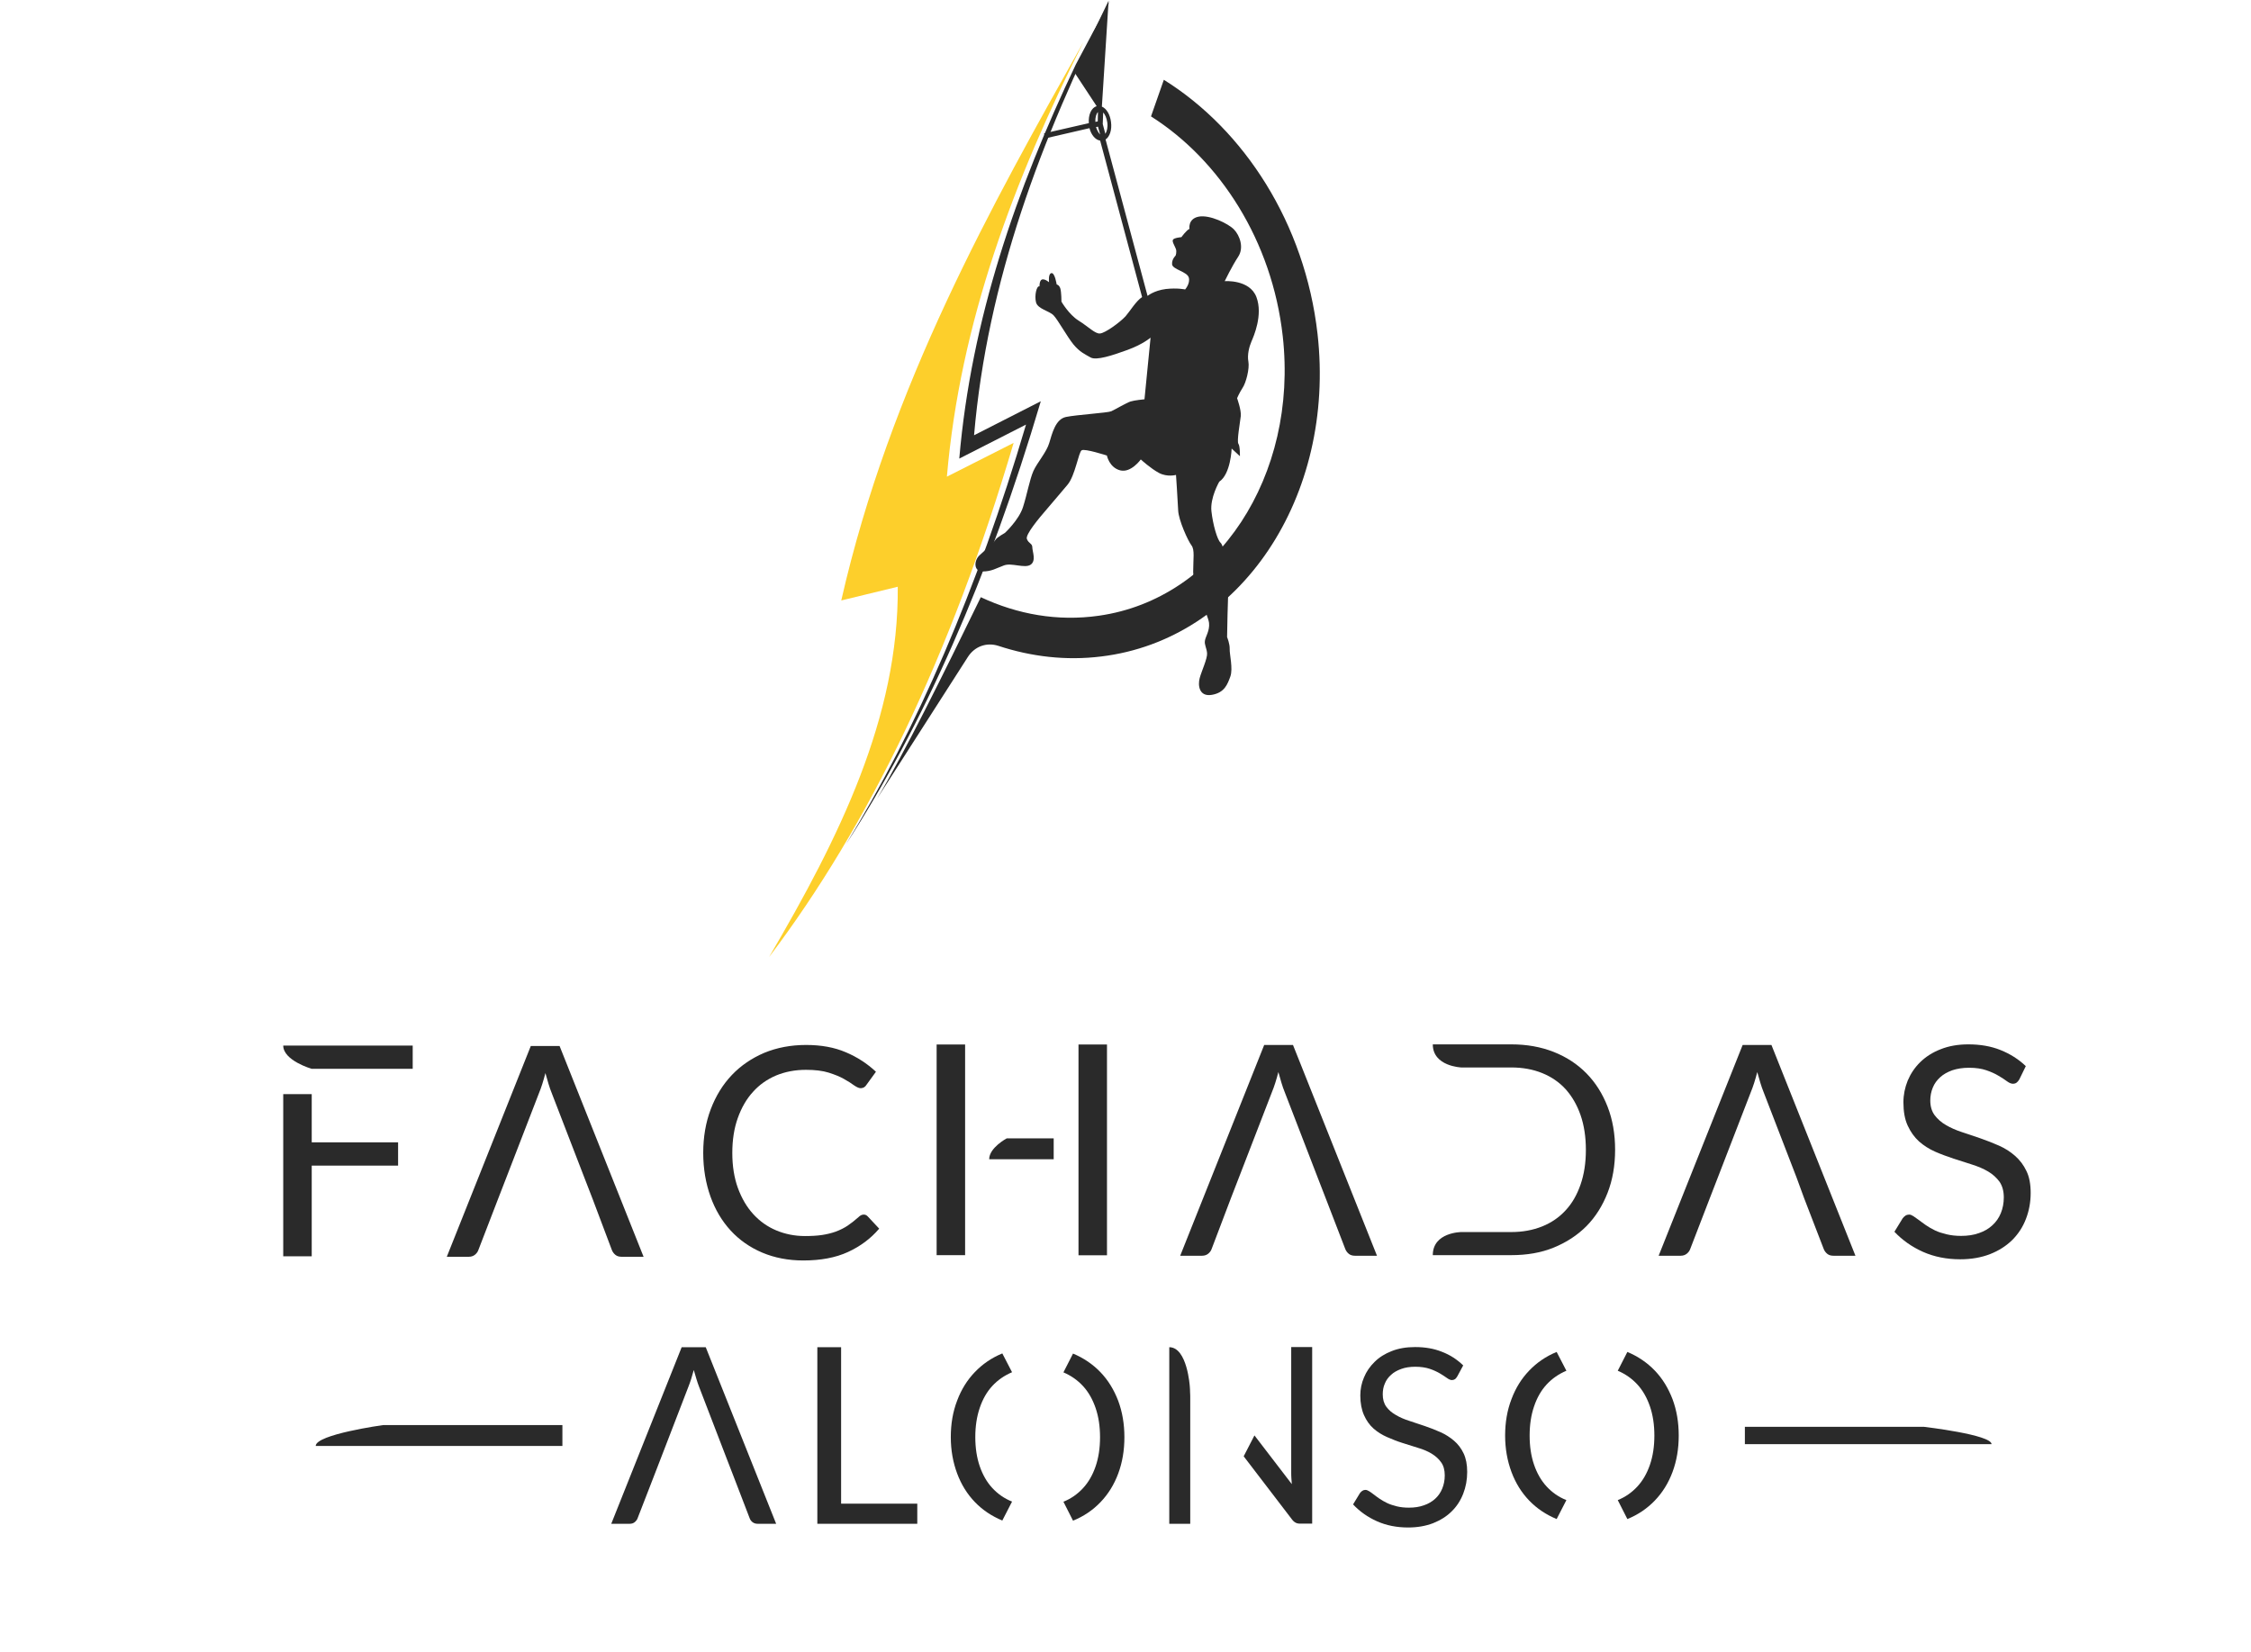 <?xml version="1.0" encoding="UTF-8"?>
<svg xmlns="http://www.w3.org/2000/svg" width="541" height="397" viewBox="0 0 541 397" fill="none">
  <path d="M207.578 291.952C207.969 291.952 208.288 292.094 208.572 292.414L211.304 295.332C209.246 297.751 206.727 299.601 203.782 300.953C200.837 302.305 197.254 302.981 193.067 302.981C189.448 302.981 186.148 302.341 183.204 301.096C180.259 299.85 177.704 298.071 175.611 295.794C173.518 293.517 171.886 290.778 170.75 287.611C169.615 284.409 169.012 280.923 169.012 277.116C169.012 273.309 169.615 269.786 170.821 266.62C172.027 263.453 173.695 260.714 175.895 258.401C178.059 256.124 180.685 254.345 183.7 253.064C186.716 251.819 190.087 251.179 193.741 251.179C197.325 251.179 200.518 251.748 203.25 252.922C205.982 254.061 208.43 255.662 210.523 257.618L208.252 260.749C208.11 260.998 207.933 261.176 207.72 261.319C207.507 261.461 207.188 261.568 206.833 261.568C206.407 261.568 205.911 261.319 205.272 260.892C204.669 260.429 203.853 259.931 202.859 259.362C201.866 258.793 200.624 258.294 199.17 257.832C197.679 257.369 195.87 257.156 193.706 257.156C191.08 257.156 188.703 257.618 186.539 258.508C184.374 259.433 182.53 260.714 180.968 262.457C179.407 264.165 178.201 266.264 177.314 268.755C176.427 271.245 176.001 274.02 176.001 277.151C176.001 280.318 176.462 283.128 177.349 285.583C178.272 288.074 179.478 290.137 181.039 291.845C182.6 293.553 184.445 294.869 186.574 295.759C188.703 296.648 191.009 297.111 193.457 297.111C194.947 297.111 196.331 297.04 197.537 296.862C198.744 296.684 199.879 296.399 200.873 296.044C201.901 295.652 202.859 295.19 203.711 294.62C204.562 294.051 205.449 293.34 206.336 292.557C206.762 292.13 207.188 291.952 207.578 291.952Z" fill="#2A2A2A"></path>
  <path d="M351.201 296.15H363.229C365.961 296.15 368.409 295.688 370.644 294.798C372.844 293.909 374.724 292.628 376.285 290.92C377.846 289.248 379.017 287.184 379.869 284.729C380.72 282.275 381.146 279.499 381.146 276.404C381.146 273.309 380.72 270.498 379.869 268.043C379.017 265.588 377.811 263.525 376.285 261.817C374.724 260.109 372.844 258.828 370.644 257.939C368.444 257.049 365.961 256.587 363.229 256.587H351.201C351.201 256.587 344.354 256.338 344.354 251.036H363.229C366.954 251.036 370.325 251.641 373.411 252.851C376.463 254.061 379.088 255.768 381.288 258.01C383.488 260.251 385.155 262.92 386.362 266.015C387.568 269.11 388.171 272.562 388.171 276.368C388.171 280.175 387.568 283.627 386.362 286.722C385.155 289.817 383.488 292.486 381.288 294.727C379.088 296.933 376.463 298.641 373.411 299.886C370.36 301.131 366.954 301.701 363.229 301.701H344.354C344.354 296.186 351.201 296.15 351.201 296.15Z" fill="#2A2A2A"></path>
  <path d="M74.92 262.991V274.589H95.676V280.175H74.92V301.985H68.072V262.991H74.92ZM68.072 251.321H99.188V256.907H74.884C74.92 256.907 68.072 254.95 68.072 251.321Z" fill="#2A2A2A"></path>
  <path d="M259.203 273.665V251.072H266.051V301.736H259.203V278.681M231.954 278.646V301.701H225.107V251.072H231.954V273.665M253.242 278.646H237.738C237.738 275.87 241.96 273.629 241.96 273.629H253.242V278.646ZM135.166 347.562H75.879C75.879 344.786 92.093 342.545 92.093 342.545H135.166V347.562ZM419.359 347.135H478.645C478.645 344.858 462.431 342.972 462.431 342.972H419.359V347.135Z" fill="#2A2A2A"></path>
  <path d="M485.315 259.469C485.102 259.824 484.889 260.073 484.641 260.251C484.392 260.429 484.108 260.5 483.754 260.5C483.363 260.5 482.867 260.287 482.334 259.895C481.802 259.504 481.128 259.042 480.312 258.579C479.496 258.081 478.538 257.654 477.403 257.263C476.267 256.871 474.884 256.658 473.252 256.658C471.726 256.658 470.378 256.871 469.207 257.263C468.036 257.69 467.078 258.223 466.298 258.935C465.517 259.646 464.914 260.465 464.524 261.425C464.133 262.386 463.92 263.418 463.92 264.521C463.92 265.944 464.275 267.118 464.949 268.043C465.659 268.968 466.546 269.786 467.681 270.427C468.817 271.103 470.129 271.672 471.549 272.135C473.003 272.633 474.458 273.131 475.984 273.629C477.509 274.163 478.964 274.732 480.418 275.372C481.873 276.013 483.15 276.831 484.286 277.827C485.421 278.823 486.344 280.033 487.018 281.456C487.727 282.879 488.047 284.658 488.047 286.757C488.047 288.963 487.656 291.062 486.911 292.984C486.166 294.941 485.066 296.613 483.612 298.071C482.157 299.495 480.383 300.633 478.29 301.451C476.196 302.27 473.784 302.697 471.123 302.697C467.823 302.697 464.843 302.092 462.182 300.918C459.485 299.708 457.215 298.107 455.299 296.079L457.286 292.841C457.463 292.592 457.711 292.379 457.96 292.201C458.244 292.023 458.527 291.952 458.847 291.952C459.166 291.952 459.485 292.094 459.876 292.343C460.266 292.592 460.692 292.913 461.188 293.268C461.685 293.66 462.253 294.051 462.891 294.514C463.53 294.941 464.24 295.367 465.056 295.759C465.872 296.15 466.794 296.435 467.823 296.684C468.852 296.933 470.023 297.075 471.3 297.075C472.932 297.075 474.351 296.862 475.629 296.399C476.906 295.972 477.97 295.332 478.857 294.514C479.744 293.695 480.419 292.735 480.88 291.596C481.341 290.458 481.589 289.212 481.589 287.825C481.589 286.295 481.235 285.05 480.56 284.053C479.851 283.093 478.964 282.275 477.828 281.599C476.693 280.923 475.416 280.389 473.961 279.926C472.507 279.464 471.016 279.001 469.526 278.503C468.036 278.005 466.546 277.471 465.091 276.831C463.637 276.191 462.359 275.372 461.224 274.376C460.089 273.344 459.202 272.099 458.492 270.569C457.782 269.039 457.463 267.154 457.463 264.948C457.463 263.169 457.818 261.425 458.492 259.753C459.202 258.081 460.195 256.587 461.508 255.306C462.821 254.025 464.453 252.958 466.404 252.21C468.355 251.428 470.555 251.036 473.074 251.036C475.877 251.036 478.467 251.463 480.773 252.388C483.079 253.313 485.137 254.594 486.876 256.266L485.315 259.469Z" fill="#2A2A2A"></path>
  <path d="M140.521 283.271L132.573 262.671C132.325 262.066 132.077 261.354 131.828 260.536C131.58 259.718 131.332 258.864 131.083 257.939C130.587 259.86 130.09 261.425 129.558 262.706L121.61 283.271L119.694 288.216L114.975 300.455C114.834 300.882 114.55 301.274 114.159 301.594C113.769 301.914 113.272 302.092 112.669 302.092H107.383L127.571 251.428H134.489L154.677 302.092H149.391C148.788 302.092 148.291 301.95 147.901 301.629C147.51 301.309 147.227 300.918 147.049 300.455L142.437 288.216L140.521 283.271Z" fill="#2A2A2A"></path>
  <path d="M316.678 283.022L308.731 262.422C308.482 261.817 308.234 261.105 307.986 260.287C307.737 259.469 307.489 258.615 307.241 257.69C306.744 259.611 306.247 261.176 305.715 262.457L297.767 283.022L295.852 287.967L291.204 300.206C291.062 300.633 290.778 301.025 290.388 301.345C289.997 301.665 289.501 301.843 288.897 301.843H283.646L303.834 251.179H310.753L330.941 301.843H325.655C325.051 301.843 324.555 301.701 324.164 301.38C323.774 301.06 323.49 300.669 323.313 300.206L318.594 287.967L316.678 283.022Z" fill="#2A2A2A"></path>
  <path d="M431.775 283.022L423.827 262.422C423.579 261.817 423.331 261.105 423.082 260.287C422.834 259.469 422.586 258.615 422.337 257.69C421.841 259.611 421.344 261.176 420.812 262.457L412.864 283.022L410.948 287.967L406.229 300.206C406.087 300.633 405.804 301.025 405.413 301.345C405.023 301.665 404.526 301.843 403.923 301.843H398.637L418.825 251.179H425.743L445.931 301.843H440.645C440.042 301.843 439.545 301.701 439.155 301.38C438.764 301.06 438.481 300.669 438.303 300.206L433.584 287.967L431.775 283.022Z" fill="#2A2A2A"></path>
  <path d="M174.618 350.514L167.983 333.259C167.77 332.725 167.593 332.156 167.38 331.48C167.167 330.804 166.954 330.092 166.741 329.309C166.316 330.91 165.89 332.227 165.464 333.294L158.829 350.514L157.233 354.642L153.259 364.888C153.153 365.244 152.904 365.564 152.585 365.849C152.266 366.133 151.84 366.276 151.343 366.276H146.908L163.832 323.83H169.615L186.539 366.276H182.104C181.607 366.276 181.182 366.133 180.862 365.884C180.543 365.635 180.295 365.315 180.153 364.888L176.215 354.642L174.618 350.514Z" fill="#2A2A2A"></path>
  <path d="M220.457 361.437V366.276H196.438V323.83H202.15V361.437H220.457Z" fill="#2A2A2A"></path>
  <path d="M285.953 333.259C285.989 333.757 286.024 334.219 286.024 334.718C286.06 335.18 286.06 335.643 286.06 336.034V366.276H281.021V323.831C285.35 323.831 285.953 333.259 285.953 333.259ZM301.493 345.035L310.47 356.741C310.434 356.243 310.399 355.745 310.363 355.247C310.328 354.748 310.328 354.321 310.328 353.859V323.795H315.366V366.24H312.492C312.031 366.24 311.676 366.169 311.357 365.991C311.037 365.813 310.754 365.564 310.47 365.173L298.903 350.052" fill="#2A2A2A"></path>
  <path d="M240.894 365.493C238.34 364.426 236.14 362.967 234.295 361.046C232.45 359.125 231.031 356.847 230.037 354.179C229.044 351.511 228.512 348.593 228.512 345.427C228.512 342.26 229.008 339.343 230.037 336.674C231.031 334.006 232.45 331.729 234.295 329.808C236.14 327.886 238.304 326.392 240.894 325.325L243.236 329.843C241.391 330.626 239.794 331.729 238.482 333.152C237.169 334.575 236.175 336.319 235.466 338.418C234.756 340.517 234.401 342.829 234.401 345.427C234.401 348.024 234.756 350.372 235.466 352.436C236.175 354.499 237.169 356.243 238.482 357.666C239.794 359.089 241.355 360.192 243.236 360.939L240.894 365.493ZM255.583 360.975C257.428 360.227 258.989 359.125 260.302 357.701C261.614 356.278 262.608 354.535 263.317 352.471C264.027 350.408 264.382 348.06 264.382 345.462C264.382 342.865 264.027 340.517 263.317 338.453C262.608 336.39 261.614 334.611 260.302 333.188C258.989 331.764 257.428 330.662 255.583 329.879L257.889 325.36C260.444 326.428 262.643 327.922 264.488 329.843C266.333 331.764 267.717 334.041 268.746 336.71C269.739 339.378 270.236 342.296 270.236 345.462C270.236 348.629 269.739 351.546 268.746 354.215C267.752 356.883 266.333 359.16 264.488 361.081C262.643 363.003 260.444 364.497 257.889 365.529L255.583 360.975Z" fill="#2A2A2A"></path>
  <path d="M350.244 330.84C350.067 331.124 349.889 331.373 349.676 331.516C349.463 331.658 349.215 331.729 348.931 331.729C348.612 331.729 348.186 331.551 347.76 331.231C347.299 330.911 346.732 330.519 346.057 330.128C345.383 329.737 344.567 329.345 343.609 329.025C342.651 328.705 341.481 328.527 340.132 328.527C338.855 328.527 337.72 328.705 336.762 329.061C335.768 329.416 334.952 329.879 334.314 330.484C333.64 331.089 333.143 331.765 332.823 332.583C332.469 333.366 332.327 334.255 332.327 335.18C332.327 336.354 332.611 337.35 333.178 338.133C333.746 338.916 334.526 339.592 335.484 340.126C336.442 340.695 337.507 341.157 338.749 341.549C339.955 341.94 341.197 342.367 342.474 342.794C343.751 343.221 344.993 343.719 346.199 344.253C347.406 344.786 348.506 345.498 349.463 346.316C350.421 347.135 351.202 348.166 351.77 349.376C352.337 350.586 352.621 352.044 352.621 353.823C352.621 355.673 352.302 357.417 351.663 359.053C351.025 360.69 350.102 362.113 348.896 363.287C347.69 364.497 346.199 365.422 344.425 366.134C342.651 366.81 340.665 367.165 338.429 367.165C335.662 367.165 333.178 366.667 330.943 365.671C328.708 364.675 326.792 363.323 325.195 361.615L326.863 358.876C327.04 358.662 327.218 358.484 327.431 358.342C327.643 358.2 327.892 358.128 328.176 358.128C328.424 358.128 328.708 358.235 329.063 358.449C329.382 358.662 329.772 358.911 330.162 359.231C330.588 359.552 331.049 359.907 331.582 360.263C332.114 360.619 332.717 360.975 333.391 361.295C334.065 361.615 334.846 361.864 335.697 362.078C336.549 362.291 337.542 362.398 338.607 362.398C339.955 362.398 341.161 362.22 342.226 361.829C343.29 361.473 344.177 360.939 344.922 360.263C345.667 359.587 346.235 358.769 346.625 357.808C347.015 356.848 347.228 355.816 347.228 354.642C347.228 353.361 346.944 352.293 346.341 351.475C345.774 350.657 344.993 349.981 344.071 349.412C343.113 348.842 342.048 348.38 340.806 348.024C339.6 347.633 338.358 347.241 337.081 346.85C335.804 346.459 334.597 345.96 333.356 345.427C332.149 344.893 331.049 344.217 330.092 343.363C329.134 342.509 328.389 341.442 327.821 340.161C327.253 338.88 326.934 337.315 326.934 335.429C326.934 333.935 327.218 332.476 327.821 331.089C328.389 329.701 329.24 328.456 330.375 327.353C331.475 326.25 332.859 325.396 334.491 324.756C336.123 324.115 337.968 323.795 340.097 323.795C342.474 323.795 344.603 324.151 346.554 324.933C348.506 325.681 350.209 326.784 351.663 328.207L350.244 330.84Z" fill="#2A2A2A"></path>
  <path d="M374.121 365.137C371.566 364.07 369.366 362.611 367.522 360.69C365.677 358.769 364.257 356.492 363.264 353.823C362.27 351.155 361.738 348.237 361.738 345.071C361.738 341.904 362.235 338.987 363.264 336.319C364.257 333.65 365.677 331.373 367.522 329.452C369.366 327.531 371.531 326.036 374.121 324.969L376.462 329.487C374.617 330.27 373.021 331.373 371.708 332.796C370.395 334.219 369.402 335.963 368.692 338.062C367.983 340.126 367.628 342.474 367.628 345.071C367.628 347.668 367.983 350.016 368.692 352.08C369.402 354.144 370.395 355.887 371.708 357.31C373.021 358.733 374.582 359.836 376.462 360.583L374.121 365.137ZM388.809 360.583C390.654 359.836 392.215 358.733 393.528 357.31C394.841 355.887 395.834 354.144 396.544 352.08C397.254 350.016 397.608 347.668 397.608 345.071C397.608 342.474 397.254 340.126 396.544 338.062C395.834 335.998 394.841 334.219 393.528 332.796C392.215 331.373 390.654 330.27 388.809 329.487L391.116 324.969C393.67 326.036 395.87 327.531 397.715 329.452C399.56 331.373 400.943 333.65 401.972 336.319C402.966 338.987 403.463 341.904 403.463 345.071C403.463 348.237 402.966 351.155 401.972 353.823C400.979 356.492 399.56 358.769 397.715 360.69C395.87 362.611 393.67 364.106 391.116 365.137L388.809 360.583Z" fill="#2A2A2A"></path>
  <path d="M275.062 95.98C275.062 95.98 272.711 96.19 271.719 96.504C270.726 96.818 267.905 98.495 267.069 98.862C266.233 99.228 258.762 99.7 256.203 100.224C253.643 100.748 252.859 104.258 252.18 106.458C251.553 108.658 249.254 111.225 248.366 113.216C247.478 115.207 246.851 118.822 245.859 121.912C244.866 125.003 241.522 128.094 241.522 128.094C241.522 128.094 239.642 129.142 239.276 129.718C238.963 130.295 236.873 132.181 235.462 133.438C234.052 134.695 233.947 137.367 236.141 137.367C238.336 137.367 239.433 136.581 241.313 135.9C243.142 135.219 246.276 136.686 247.687 135.743C249.098 134.8 248.105 132.547 248.105 131.552C248.105 130.609 247.217 130.661 246.799 129.561C246.381 128.513 249.777 124.479 251.501 122.489C253.225 120.498 254.74 118.664 256.568 116.516C258.397 114.368 259.233 108.658 259.964 108.239C260.695 107.768 266.024 109.496 266.024 109.496C266.024 109.496 266.599 112.378 269.211 113.059C271.823 113.74 274.174 110.439 274.174 110.439C274.174 110.439 276.577 112.64 278.562 113.687C280.548 114.735 282.637 114.159 282.637 114.159C282.637 114.159 283.055 120.288 283.16 122.698C283.264 125.056 285.511 129.98 286.347 131.08C287.183 132.128 286.765 134.381 286.765 137.472C286.765 140.563 290.369 147.845 290.578 149.731C290.787 151.617 289.69 153.084 289.586 154.027C289.429 154.969 290.004 155.755 290.108 157.013C290.213 158.27 288.802 161.256 288.332 162.985C287.862 164.714 288.175 167.543 291.257 167.019C294.34 166.495 295.019 164.452 295.698 162.618C296.377 160.732 295.489 157.275 295.541 156.017C295.594 154.76 294.914 153.136 294.914 153.136C294.914 153.136 295.071 142.973 295.332 140.039C295.594 137.105 294.131 131.133 293.347 130.452C292.564 129.771 291.519 126.156 291.153 122.908C290.787 119.66 293.034 115.783 293.034 115.783C295.803 113.949 296.012 107.82 296.012 107.82L297.997 109.654C297.997 109.654 298.049 107.191 297.631 106.667C297.213 106.091 298.049 101.429 298.206 100.014C298.362 98.6 297.318 95.718 297.318 95.718C297.318 95.718 297.84 94.461 298.624 93.256C299.46 92.051 300.348 88.593 300.034 86.917C299.721 85.293 300.243 83.302 300.766 82.097C301.288 80.892 303.587 75.706 301.967 71.41C300.348 67.114 294.34 67.586 294.34 67.586C294.34 67.586 296.116 63.919 297.579 61.718C299.042 59.518 297.944 56.584 296.586 55.17C295.228 53.755 290.735 51.555 288.071 52.079C285.458 52.603 285.876 55.013 285.876 55.013C285.093 55.379 283.943 57.003 283.943 57.003C283.943 57.003 282.115 57.16 281.906 57.632C281.645 58.051 282.272 58.994 282.585 59.78C282.899 60.566 282.533 61.456 282.533 61.456C282.533 61.456 281.593 62.294 281.697 63.552C281.854 64.809 285.354 65.281 285.72 66.748C286.085 68.162 284.832 69.576 284.832 69.576C284.832 69.576 283.003 69.157 280.182 69.472C277.361 69.838 275.846 71.096 275.846 71.096H275.794L265.711 33.533C266.703 32.852 267.278 31.228 267.017 29.342C266.808 27.509 265.92 26.094 264.823 25.623L266.442 0.162L258.188 17.345L263.569 25.518C262.315 25.885 261.531 27.561 261.688 29.604L250.926 32.066L251.187 33.271L261.845 30.809C262.263 32.486 263.308 33.638 264.405 33.795L274.488 71.41C273.077 72.301 271.562 74.815 270.517 76.02C269.107 77.54 265.554 80.106 264.352 80.159C263.203 80.264 261.584 78.535 259.233 77.068C256.882 75.601 255.106 72.51 255.106 72.51C255.106 72.51 255.106 70.257 254.844 69.367C254.583 68.476 253.956 68.371 253.956 68.371C253.956 68.371 253.538 65.543 252.702 65.647C251.866 65.805 252.128 67.848 252.128 67.848C252.128 67.848 251.187 67.009 250.456 67.167C249.777 67.376 249.829 68.843 249.829 68.843C249.15 68.581 248.575 71.043 248.993 72.667C249.411 74.291 252.18 74.71 253.225 75.811C254.27 76.911 256.412 80.84 257.979 82.778C259.546 84.664 260.748 85.136 262.106 85.922C263.464 86.707 267.33 85.45 271.04 84.088C274.749 82.726 276.525 81.154 276.525 81.154M266.129 29.447C266.285 30.599 266.024 31.595 265.659 32.171L265.032 29.814L265.136 27.037C265.554 27.456 265.972 28.347 266.129 29.447ZM263.882 26.932L263.83 29.185L263.255 29.29C263.203 28.242 263.464 27.351 263.882 26.932ZM263.412 30.547L263.882 30.442L264.405 32.328C264.039 31.962 263.673 31.333 263.412 30.547Z" fill="#2A2A2A"></path>
  <path d="M227.574 114.578C230.761 77.435 243.717 43.225 260.383 10.116C238.441 49.197 213.991 92.523 202.184 144.335L215.767 141.034C216.029 172.415 201.662 201.386 184.84 230.042C208.662 198.557 228.462 157.799 243.613 106.458L227.574 114.578Z" fill="#FDCF2B"></path>
  <path d="M266.861 0.162C264.039 5.191 261.271 10.325 258.554 15.512C244.24 45.583 233.425 76.701 230.552 110.23L246.59 102.057C234.836 141.872 220.312 175.296 203.281 203.01C221.88 174.248 237.552 138.991 250.143 96.452L234.104 104.624C237.291 67.481 250.247 33.271 266.861 0.162Z" fill="#2A2A2A"></path>
  <path d="M279.713 19.179L276.63 27.98C293.244 38.51 305.73 57.946 308.29 80.787C312.051 114.368 292.617 143.968 264.092 148.002C254.218 149.416 244.553 147.687 235.724 143.549C226.425 162.67 217.492 180.744 210.805 191.956L232.59 157.955C234.209 155.388 237.083 154.341 239.904 155.231C247.845 157.851 256.204 158.846 264.667 157.798C298.102 153.764 321.089 119.45 316.648 80.211C313.618 53.703 299.043 31.228 279.713 19.179Z" fill="#2A2A2A"></path>
</svg>
